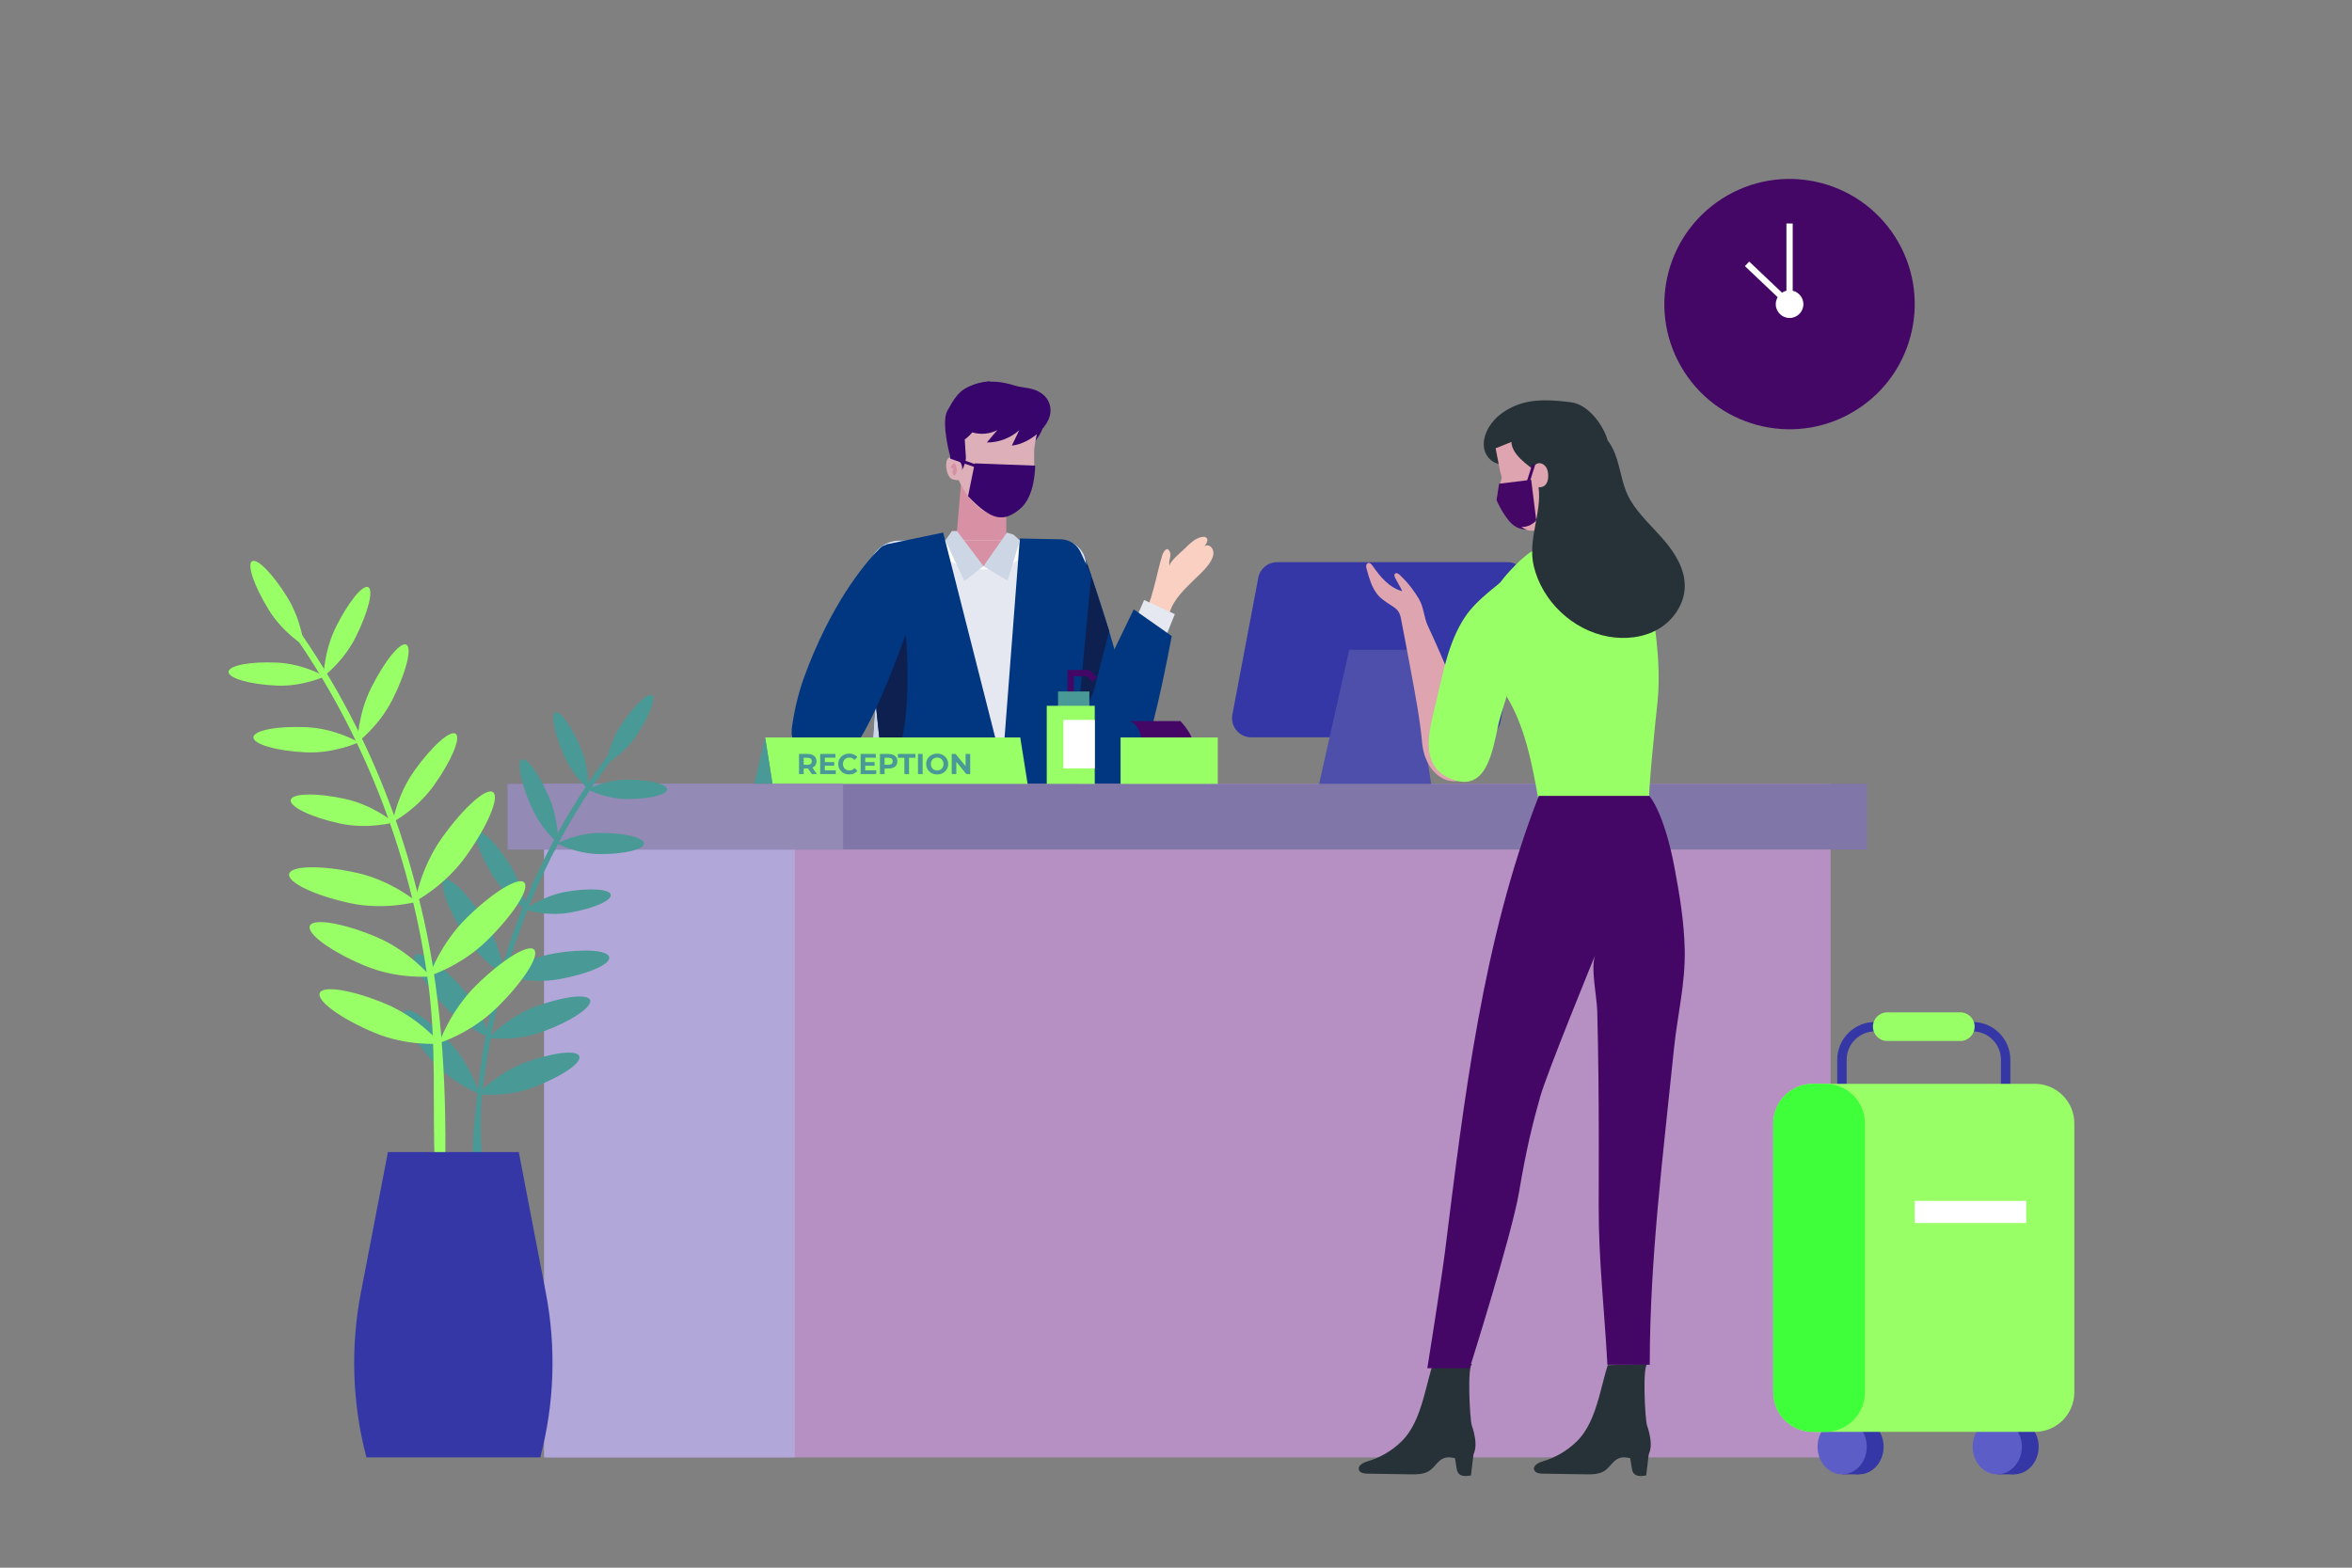 <svg width="750" height="500" viewBox="0 0 750 500" fill="none" xmlns="http://www.w3.org/2000/svg">
<rect x="0" y="0" width="750" height="500" fill="#808080" stroke="none"/>
<g clip-path="url(#clip0_166_2635)">
<path d="M592.157 130.615C610.727 118.732 616.148 94.045 604.265 75.475C592.382 56.905 567.695 51.484 549.125 63.367C530.555 75.251 525.134 99.938 537.017 118.508C548.9 137.077 573.588 142.498 592.157 130.615Z" fill="#440766"/>
<path d="M570.654 71.286V97.015L557.1 84.15" stroke="white" stroke-width="2" stroke-miterlimit="10"/>
<path d="M570.654 101.419C573.086 101.419 575.058 99.447 575.058 97.015C575.058 94.583 573.086 92.611 570.654 92.611C568.222 92.611 566.25 94.583 566.25 97.015C566.25 99.447 568.222 101.419 570.654 101.419Z" fill="white"/>
<path d="M345.674 176.963C345.674 176.963 359.1 213.626 360.133 230.667C361.166 247.708 348.772 247.191 348.772 247.191C348.772 247.191 331.731 219.823 330.182 213.626C328.633 207.43 345.674 176.963 345.674 176.963Z" fill="#003780"/>
<path d="M343.92 239.239L339.032 206.76L346.67 179.749L353.693 201.309L343.92 239.239Z" fill="#0E2050"/>
<path d="M286.365 418.134C289.206 404.924 291.702 391.673 294.586 378.583C296.647 369.23 296.615 359.046 297.8 349.53C299.005 339.849 300.5 330.192 302.77 320.698C305.76 308.188 308.751 295.678 311.741 283.168H275.456L260.347 418.135H286.365V418.134Z" fill="#99FF66"/>
<path d="M302.043 306.769H316.969V288.903H302.043V306.769Z" fill="#99FF66"/>
<path d="M310.726 298.255C310.143 300.434 309.717 303.228 309.506 306.768C307.807 335.292 314.937 363.34 315.569 391.773C315.719 398.523 315.388 404.747 316.038 411.54C316.248 413.738 316.459 415.936 316.669 418.133H340.351L342.883 263.219C342.788 258.902 339.365 255.453 335.176 255.453H285.201C281.252 255.453 277.942 258.529 277.533 262.577L274.674 290.905H310.227C310.286 291.775 310.464 294.416 310.726 298.255Z" fill="#99FF66"/>
<path d="M311.672 286.421C328.691 286.421 342.488 282.644 342.488 277.984C342.488 273.325 328.691 269.547 311.672 269.547C294.653 269.547 280.856 273.325 280.856 277.984C280.856 282.644 294.653 286.421 311.672 286.421Z" fill="#0E2050"/>
<path d="M316.197 372.63C316.201 372.643 316.205 372.655 316.209 372.668C316.206 372.655 316.202 372.642 316.197 372.63Z" fill="#0E2050"/>
<path d="M290.172 269.254C290.075 268.92 289.969 268.55 289.854 268.154C289.957 268.508 290.063 268.875 290.172 269.254Z" fill="#9DA3B4"/>
<path d="M290.228 269.445C290.21 269.38 290.191 269.317 290.173 269.254C290.191 269.319 290.21 269.383 290.228 269.445Z" fill="#9DA3B4"/>
<path d="M289.804 267.981C289.667 267.508 289.521 267.002 289.37 266.481C289.507 266.952 289.651 267.453 289.804 267.981Z" fill="#9DA3B4"/>
<path d="M289.37 266.481C289.255 266.084 289.146 265.708 289.043 265.35C289.153 265.73 289.262 266.109 289.37 266.481Z" fill="#9DA3B4"/>
<path d="M289.854 268.154C289.837 268.096 289.82 268.038 289.804 267.981C289.821 268.039 289.838 268.097 289.854 268.154Z" fill="#9DA3B4"/>
<path d="M290.626 270.822C290.608 270.759 290.583 270.672 290.551 270.563C290.576 270.65 290.601 270.734 290.626 270.822Z" fill="#9DA3B4"/>
<path d="M290.412 270.083C290.386 269.993 290.358 269.898 290.333 269.809C290.361 269.905 290.387 269.997 290.412 270.083Z" fill="#9DA3B4"/>
<path d="M290.662 270.945C290.65 270.903 290.639 270.864 290.626 270.822C290.649 270.9 290.662 270.945 290.662 270.945Z" fill="#9DA3B4"/>
<path d="M290.434 270.157C290.427 270.133 290.42 270.109 290.413 270.083C290.419 270.107 290.427 270.132 290.434 270.157Z" fill="#9DA3B4"/>
<path d="M290.551 270.563C290.511 270.426 290.472 270.29 290.434 270.156C290.479 270.314 290.518 270.449 290.551 270.563Z" fill="#9DA3B4"/>
<path d="M290.333 269.809C290.3 269.695 290.265 269.574 290.228 269.446C290.263 269.567 290.297 269.684 290.333 269.809Z" fill="#9DA3B4"/>
<path d="M287.401 259.676C287.386 259.625 287.375 259.587 287.366 259.555C287.375 259.587 287.387 259.626 287.401 259.676Z" fill="#9DA3B4"/>
<path d="M287.615 260.416C287.521 260.091 287.448 259.838 287.401 259.676C287.445 259.828 287.516 260.072 287.615 260.416Z" fill="#9DA3B4"/>
<path d="M287.678 260.633C287.669 260.601 287.66 260.571 287.651 260.54C287.66 260.572 287.669 260.601 287.678 260.633Z" fill="#9DA3B4"/>
<path d="M289.04 265.34C288.872 264.761 288.719 264.231 288.579 263.748C288.73 264.268 288.885 264.805 289.04 265.34Z" fill="#9DA3B4"/>
<path d="M287.346 259.484C287.342 259.47 287.341 259.469 287.346 259.484Z" fill="#9DA3B4"/>
<path d="M287.366 259.555C287.357 259.522 287.349 259.498 287.345 259.485C287.349 259.496 287.356 259.52 287.366 259.555Z" fill="#9DA3B4"/>
<path d="M287.651 260.54C287.639 260.497 287.627 260.456 287.615 260.416C287.627 260.456 287.639 260.498 287.651 260.54Z" fill="#9DA3B4"/>
<path d="M288.576 263.738C288.522 263.552 288.471 263.375 288.421 263.203C288.473 263.379 288.524 263.556 288.576 263.738Z" fill="#9DA3B4"/>
<path d="M288.579 263.748C288.578 263.744 288.577 263.741 288.576 263.738C288.577 263.741 288.578 263.745 288.579 263.748Z" fill="#9DA3B4"/>
<path d="M287.706 260.731C287.697 260.699 287.687 260.664 287.678 260.633C287.688 260.666 287.697 260.698 287.706 260.731Z" fill="#9DA3B4"/>
<path d="M288.422 263.202C288.29 262.746 288.163 262.308 288.046 261.904C288.156 262.284 288.281 262.718 288.422 263.202Z" fill="#9DA3B4"/>
<path d="M288.046 261.904C287.982 261.683 287.923 261.478 287.868 261.289C287.924 261.484 287.983 261.689 288.046 261.904Z" fill="#9DA3B4"/>
<path d="M287.868 261.289C287.81 261.09 287.756 260.903 287.706 260.73C287.755 260.899 287.808 261.083 287.868 261.289Z" fill="#9DA3B4"/>
<path d="M293.214 257.519H288.11V264.252H293.214V257.519Z" fill="#B9BDCD"/>
<path d="M332.771 257.519H327.667V264.252H332.771V257.519Z" fill="#B9BDCD"/>
<path d="M317.921 264.252H306.788C306.339 264.252 305.974 263.888 305.974 263.438V256.133C305.974 255.683 306.338 255.319 306.788 255.319H317.921C318.371 255.319 318.735 255.684 318.735 256.133V263.438C318.735 263.888 318.37 264.252 317.921 264.252Z" fill="white"/>
<path d="M338.561 172.377H286.961C280.686 172.377 275.934 178.045 277.028 184.224L279.559 198.513C280.54 204.051 280.715 209.698 280.076 215.286C278.705 227.277 276.249 270.474 275.349 274.972C274.343 280 301.624 284.297 316.24 283.854C327.338 283.518 343.443 279.613 344.256 278.8C345.532 277.524 340.776 213.21 340.776 213.21L346.197 181.424C347.003 176.695 343.359 172.377 338.561 172.377Z" fill="#003780"/>
<path d="M338.561 172.377H286.961C280.686 172.377 275.934 178.045 277.028 184.224L279.559 198.513C280.54 204.051 280.715 209.698 280.076 215.286C278.705 227.277 276.249 276.784 275.349 281.282C274.343 286.31 301.624 290.607 316.24 290.164C327.338 289.828 343.443 285.923 344.256 285.11C345.532 283.834 340.776 213.21 340.776 213.21L346.197 181.424C347.003 176.695 343.359 172.377 338.561 172.377Z" fill="#E5E8F1"/>
<path d="M341.441 283.809H289.04V292.72H341.441V283.809Z" fill="#440766"/>
<path d="M277.516 248.23C284.319 239.627 293.847 223.159 290.421 201.233C288.893 191.454 283.611 186.152 276.932 183.532C276.957 183.762 276.987 183.993 277.028 184.224L279.559 198.513C280.54 204.051 280.715 209.698 280.076 215.286C279.386 221.327 278.42 235.287 277.516 248.23Z" fill="#CDD6E4"/>
<path d="M320.887 172.551H304.88L306.626 152.176L320.887 155.788V172.551Z" fill="#D891A4"/>
<path d="M330.412 128.619C330.412 128.619 333.628 129.423 333.151 132.052C333.05 132.611 332.991 133.206 332.962 133.796C332.814 136.821 331.364 139.669 328.981 141.762L330.412 128.619Z" fill="#38056C"/>
<path d="M303.641 152.83C304.355 153.109 305.726 153.188 305.726 153.188C307.091 156.169 311.572 164.569 319.277 164.569C325.307 164.569 328.139 156.993 329.349 152.154C330.268 148.481 329.348 144.957 330.03 141.441L331.778 132.434L304.66 131.003V146.264C304.66 146.264 303.054 145.053 302.113 146.464C301.172 147.875 301.877 152.142 303.641 152.83Z" fill="#DDAFB8"/>
<path d="M315.438 121.592C313.631 121.809 311.688 122.271 309.62 123.04C305.629 124.524 304.224 127.265 302.113 130.963C299.973 134.711 303.032 145.982 303.154 145.974C305.062 145.851 306.707 147.298 306.83 149.206C306.845 149.44 306.835 149.67 306.805 149.894C307.444 148.682 308.081 147.092 307.99 145.664C307.812 142.901 307.635 140.138 307.635 140.138C307.635 140.138 312.639 137.042 311.765 131.549C311.765 131.549 324.896 136.475 329.295 133.969" fill="#38056C"/>
<path d="M304.366 147.565C304.366 147.565 305.726 149.831 304.819 151.191C303.912 152.551 303.459 150.284 303.912 149.831C304.365 149.378 304.365 149.831 303.459 149.378C302.553 148.925 304.366 147.565 304.366 147.565Z" fill="#D891A4"/>
<path d="M328.919 132.356C328.919 132.356 328.389 137.594 330.655 138.5L332.468 133.514L328.919 132.356Z" fill="#38056C"/>
<path d="M317.607 121.764C319.722 121.905 321.626 122.361 323.624 122.979C325.559 123.578 327.655 123.584 329.622 124.226C331.489 124.835 333.256 125.993 334.186 127.727C337.757 134.391 328.649 141.566 322.646 142.122C323.438 140.483 324.231 138.845 325.023 137.206C322.225 139.73 318.461 141.154 314.693 141.115C315.809 139.795 316.926 138.475 318.042 137.154C314.856 138.872 310.755 138.746 307.68 136.837C303.596 134.302 302.829 129.613 305.988 125.893C308.9 122.465 313.256 121.474 317.607 121.764Z" fill="#38056C"/>
<path d="M293.982 172.377C296.508 175.031 303.764 181.61 313.658 181.61C325.49 181.61 330.728 173.145 331.179 172.377H293.982Z" fill="white"/>
<path d="M304.465 172.377C305.639 174.734 309.011 180.578 313.609 180.578C319.108 180.578 321.542 173.059 321.752 172.377H304.465Z" fill="#D891A4"/>
<path d="M304.465 172.377C305.55 174.734 308.666 180.578 312.915 180.578C317.996 180.578 320.246 173.059 320.439 172.377H304.465Z" fill="#D891A4"/>
<path d="M275.771 293.839C276.212 293.257 291.434 286.464 291.434 286.464C291.434 286.464 294.963 296.924 290.713 300.117C286.462 303.31 278.436 301.812 278.436 301.812L275.771 293.839Z" fill="#99FF66"/>
<path d="M280.85 285.319C280.85 285.319 282.526 286.13 284.061 285.918C285.596 285.706 288.506 287.911 288.648 288.934C288.789 289.957 290.959 294.349 289.936 294.49C288.913 294.631 287.096 292.797 286.884 291.262L284.791 289.465L280.026 291.669L280.85 285.319Z" fill="#DDAFB8"/>
<path d="M321.754 252.558L311.982 298.706C311.774 301.135 309.326 302.713 307.029 301.892C302.101 300.138 282.69 293.908 274.702 289.908C272.399 288.754 272.706 284.739 273.109 282.197L283.025 251.946L282.287 247.365L280.501 236.348L278.823 220.359L279.069 217.267L282.583 173.641L300.749 169.855L321.754 252.558Z" fill="#003780"/>
<path d="M282.287 247.365L280.501 236.348L278.823 220.359L279.069 217.267C284.527 211.651 288.579 199.295 288.579 199.295C288.579 199.295 292.711 237.087 282.287 247.365Z" fill="#0E2050"/>
<path d="M280.581 174.856C275.331 180.07 264.722 193.156 256.339 216.208C254.378 221.601 253.231 227.227 252.568 231.649C251.848 236.451 254.526 241.117 259.023 242.949C263.106 244.612 267.8 243.567 270.773 240.311C279.92 230.294 289.37 199.296 293.002 191.939C296.865 184.114 288.655 178.682 287.166 175.87C285.864 173.408 282.557 172.894 280.581 174.856Z" fill="#003780"/>
<path d="M254.708 241.77L284.701 291.629L286.217 279.951C286.217 279.951 273.141 235.571 270.263 233.392C267.611 231.383 252.725 231.126 253.489 238.748C253.6 239.846 254.054 240.881 254.708 241.77Z" fill="#DDAFB8"/>
<path d="M286.217 277.984C286.217 277.984 297.175 278.818 299.247 281.332C301.319 283.846 305.408 289.448 304.206 289.911C303.004 290.374 298.083 284.402 296.936 284.292C295.789 284.182 296.68 292.947 298.031 293.945C299.381 294.943 308.222 299.267 307.224 300.618C306.226 301.968 297.329 298.218 297.329 298.218C297.329 298.218 306.909 300.877 305.911 302.228C304.913 303.578 295.536 301.806 293.779 299.033C293.779 299.033 302.99 302.525 301.418 303.82C299.847 305.115 290.895 301.938 286.084 294.82C281.273 287.702 280.66 284.617 280.66 284.617" fill="#DDAFB8"/>
<path d="M272.168 276.613L277.18 284.161L287.002 277.984L282.338 269.627L272.168 276.613Z" fill="#E5E8F1"/>
<path d="M272.781 280.387C272.781 280.387 283.635 276.754 285.19 272.387L273.109 232.189C273.109 232.189 256.179 228.891 252.452 234.118L253.49 238.748L272.781 280.387Z" fill="#003780"/>
<path d="M325.202 171.746L318.735 256.134C318.735 256.134 318.187 281.922 324.07 297.836C324.929 300.159 329.328 303.057 331.638 302.163C336.611 300.24 343.721 295.957 345.139 292.134L343.246 233.687L347.986 183.533L344.624 176.185C343.548 173.832 341.29 172.24 338.712 172.015L325.202 171.746Z" fill="#003780"/>
<path d="M301.432 172.377L303.546 169.37H305.15L313.609 180.578L307.521 185.322L301.432 172.377Z" fill="#CDD6E4"/>
<path d="M313.609 180.578L321.079 169.857L323.179 170.501L325.202 172.377L321.311 185.201L313.609 180.578Z" fill="#CDD6E4"/>
<path d="M372.953 195.423C374.239 191.094 377.898 187.74 381.019 184.673C382.85 182.873 389.164 177.532 386.122 174.425C385.553 173.844 384.494 173.739 383.946 174.34C385.641 172.474 385.367 170.571 382.573 171.44C380.823 171.984 379.281 173.468 378.078 174.702C377.256 175.545 372.502 179.375 373.028 180.571C372.706 179.839 372.823 179.119 373.003 178.351C373.183 177.585 373.372 176.755 373.054 176.035C372.11 173.892 370.927 176.139 370.615 177.126C370.115 178.709 369.714 180.312 369.317 181.924C368.366 185.779 367.478 189.668 366.079 193.391C364.85 196.661 362.301 199.867 360.592 202.912C355.343 212.269 349.978 221.822 346.231 231.904C340.984 246.024 350.972 253.243 356.761 249.097C364.88 243.284 372.38 197.352 372.953 195.423Z" fill="#F9D0C2"/>
<path d="M360.888 200.45L364.829 191.373L374.624 195.875L369.82 207.836L360.888 200.45Z" fill="#E5E8F1"/>
<path d="M344.731 246.131C344.731 246.131 341.531 234.919 343.551 231.186C345.572 227.453 361.525 194.348 361.525 194.348L373.635 202.861C373.635 202.861 365.833 246.288 360.119 249.833C354.406 253.377 347.273 249.603 346.001 247.868" fill="#003780"/>
<path d="M330.083 148.509L310.815 147.786L310.776 147.978C308.352 147.142 305.929 146.306 303.505 145.47C302.931 145.272 302.685 146.181 303.255 146.377C305.699 147.22 308.144 148.063 310.588 148.906L308.695 158.248C316.42 166.386 320.187 166.445 325.201 162.363C330.216 158.283 330.083 148.509 330.083 148.509Z" fill="#38056C"/>
<path d="M583.728 250.011H173.526V464.812H583.728V250.011Z" fill="#B690C2"/>
<path d="M253.461 250.011H173.526V464.812H253.461V250.011Z" fill="#B2A7D9"/>
<path d="M325.335 235.197H243.986L246.691 252.264H328.039L325.335 235.197Z" fill="#99FF66"/>
<path d="M246.691 252.264H240.034L243.986 235.197L246.691 252.264Z" fill="#499996"/>
<path d="M254.795 246.889V240.465H257.576C258.151 240.465 258.646 240.56 259.063 240.75C259.479 240.933 259.8 241.199 260.026 241.548C260.253 241.897 260.366 242.313 260.366 242.796C260.366 243.273 260.253 243.686 260.026 244.035C259.8 244.378 259.479 244.641 259.063 244.824C258.646 245.008 258.151 245.1 257.576 245.1H255.621L256.282 244.448V246.889H254.795ZM258.879 246.889L257.273 244.558H258.861L260.485 246.889H258.879ZM256.282 244.613L255.621 243.916H257.493C257.952 243.916 258.295 243.818 258.521 243.622C258.747 243.42 258.861 243.145 258.861 242.796C258.861 242.441 258.747 242.166 258.521 241.97C258.295 241.774 257.952 241.677 257.493 241.677H255.621L256.282 240.97V244.613ZM262.911 243.053H266.004V244.21H262.911V243.053ZM263.021 245.696H266.518V246.889H261.544V240.465H266.399V241.658H263.021V245.696ZM270.775 247C270.28 247 269.818 246.92 269.39 246.761C268.967 246.596 268.6 246.363 268.288 246.063C267.976 245.764 267.732 245.412 267.554 245.008C267.383 244.604 267.297 244.161 267.297 243.677C267.297 243.194 267.383 242.75 267.554 242.346C267.732 241.943 267.976 241.591 268.288 241.291C268.606 240.991 268.977 240.762 269.399 240.603C269.821 240.438 270.283 240.355 270.785 240.355C271.341 240.355 271.843 240.453 272.29 240.649C272.743 240.838 273.122 241.12 273.428 241.493L272.473 242.374C272.253 242.123 272.008 241.937 271.739 241.814C271.47 241.686 271.176 241.621 270.858 241.621C270.558 241.621 270.283 241.67 270.032 241.768C269.781 241.866 269.564 242.007 269.38 242.19C269.197 242.374 269.053 242.591 268.949 242.842C268.851 243.093 268.802 243.371 268.802 243.677C268.802 243.983 268.851 244.262 268.949 244.512C269.053 244.763 269.197 244.98 269.38 245.164C269.564 245.348 269.781 245.488 270.032 245.586C270.283 245.684 270.558 245.733 270.858 245.733C271.176 245.733 271.47 245.672 271.739 245.549C272.008 245.421 272.253 245.228 272.473 244.971L273.428 245.852C273.122 246.226 272.743 246.51 272.29 246.706C271.843 246.902 271.338 247 270.775 247ZM275.799 243.053H278.892V244.21H275.799V243.053ZM275.909 245.696H279.406V246.889H274.432V240.465H279.287V241.658H275.909V245.696ZM280.589 246.889V240.465H283.37C283.945 240.465 284.441 240.56 284.857 240.75C285.273 240.933 285.594 241.199 285.82 241.548C286.047 241.897 286.16 242.313 286.16 242.796C286.16 243.273 286.047 243.686 285.82 244.035C285.594 244.384 285.273 244.653 284.857 244.843C284.441 245.026 283.945 245.118 283.37 245.118H281.415L282.076 244.448V246.889H280.589ZM282.076 244.613L281.415 243.907H283.287C283.746 243.907 284.089 243.809 284.315 243.613C284.542 243.417 284.655 243.145 284.655 242.796C284.655 242.441 284.542 242.166 284.315 241.97C284.089 241.774 283.746 241.677 283.287 241.677H281.415L282.076 240.97V244.613ZM288.382 246.889V241.677H286.326V240.465H291.924V241.677H289.869V246.889H288.382ZM292.724 246.889V240.465H294.211V246.889H292.724ZM298.856 247C298.348 247 297.877 246.917 297.443 246.752C297.014 246.587 296.641 246.354 296.323 246.054C296.011 245.754 295.766 245.403 295.589 244.999C295.417 244.595 295.332 244.154 295.332 243.677C295.332 243.2 295.417 242.759 295.589 242.356C295.766 241.952 296.014 241.6 296.332 241.3C296.65 241 297.024 240.768 297.452 240.603C297.88 240.438 298.345 240.355 298.847 240.355C299.355 240.355 299.82 240.438 300.242 240.603C300.67 240.768 301.04 241 301.352 241.3C301.67 241.6 301.918 241.952 302.096 242.356C302.273 242.753 302.362 243.194 302.362 243.677C302.362 244.154 302.273 244.598 302.096 245.008C301.918 245.412 301.67 245.764 301.352 246.063C301.04 246.357 300.67 246.587 300.242 246.752C299.82 246.917 299.358 247 298.856 247ZM298.847 245.733C299.134 245.733 299.398 245.684 299.636 245.586C299.881 245.488 300.095 245.348 300.279 245.164C300.462 244.98 300.603 244.763 300.701 244.512C300.805 244.262 300.857 243.983 300.857 243.677C300.857 243.371 300.805 243.093 300.701 242.842C300.603 242.591 300.462 242.374 300.279 242.19C300.101 242.007 299.89 241.866 299.645 241.768C299.401 241.67 299.134 241.621 298.847 241.621C298.559 241.621 298.293 241.67 298.048 241.768C297.81 241.866 297.599 242.007 297.415 242.19C297.232 242.374 297.088 242.591 296.984 242.842C296.886 243.093 296.837 243.371 296.837 243.677C296.837 243.977 296.886 244.255 296.984 244.512C297.088 244.763 297.229 244.98 297.406 245.164C297.59 245.348 297.804 245.488 298.048 245.586C298.293 245.684 298.559 245.733 298.847 245.733ZM303.479 246.889V240.465H304.709L308.499 245.091H307.903V240.465H309.371V246.889H308.151L304.351 242.264H304.948V246.889H303.479Z" fill="#499996"/>
<path d="M595.394 250.011H161.86V270.946H595.394V250.011Z" fill="#8176A8"/>
<path d="M268.821 250.011H161.86V270.946H268.821V250.011Z" fill="#938AB5"/>
<path d="M398.984 235.16H472.469C475.406 235.16 477.927 233.071 478.473 230.186L486.732 186.549C487.444 182.786 484.558 179.302 480.728 179.302H407.243C404.307 179.302 401.785 181.391 401.239 184.276L392.98 227.914C392.268 231.677 395.154 235.16 398.984 235.16Z" fill="#3537A6"/>
<path d="M456.355 250.011L449.827 207.231H430.241L420.641 250.011H456.355Z" fill="#4D4FAB"/>
<path d="M479.283 151.043C479.283 151.043 477.183 158.044 477.183 159.444C477.183 160.434 479.983 160.144 479.983 160.144L479.283 151.043Z" fill="#DEA4AF"/>
<path d="M490.2 173.926H503.61L502.821 153.022L495.214 153.789L497.65 157.23C496.366 156.339 488.849 167.173 490.134 168.065L490.2 173.926Z" fill="#DDAFB8"/>
<path d="M503.642 139.463C498.095 137.452 493.036 139.689 487.656 141.144C486.13 141.557 484.958 142.402 483.868 143.554C483.122 144.342 482.09 147.204 481.371 147.594C479.261 148.74 476.45 147.972 474.837 146.194C471.806 142.852 473.256 138.035 475.77 134.808C477.668 132.371 480.327 130.6 483.178 129.41C488.924 127.012 494.927 127.566 500.929 128.299C506.232 128.946 510.752 134.943 512.397 139.632C512.516 139.971 512.621 140.362 512.444 140.673C512.172 141.15 511.479 141.098 510.943 140.981C508.564 140.467 505.895 140.308 503.642 139.463Z" fill="#263238"/>
<path d="M505.557 175.871L490.201 173.924L490.142 169.014C489.599 169.168 489.021 169.25 488.383 169.25C488.265 169.25 488.135 169.238 488.005 169.226C487.852 169.214 487.698 169.191 487.533 169.143C487.427 169.131 487.332 169.096 487.226 169.072C487.084 169.025 486.955 168.978 486.813 168.93C483.378 167.691 479.165 162.804 478.763 158.012C478.763 158.012 478.787 155.215 478.987 154.27C479.27 152.924 478.586 151.52 478.302 150.08L476.921 142.975L496.798 134.996L498.309 153.48L502.818 153.02L503.42 158.013L505.557 175.871Z" fill="#DEA4AF"/>
<path d="M478.048 154.271L488.26 153.022L490.134 168.065C490.134 168.065 486.818 169.846 483.455 168.065C480.092 166.284 477.183 159.444 477.183 159.444L478.048 154.271Z" fill="#440766"/>
<path d="M497.65 157.23C498.204 156.985 498.984 156.33 499.704 154.623C500.054 153.793 500.002 152.816 499.696 151.876L498.065 151.701L497.65 157.23Z" fill="#DDAFB8"/>
<path d="M505.557 175.871L490.201 173.924L490.142 169.014C489.599 169.168 489.021 169.25 488.383 169.25C488.265 169.25 488.135 169.238 488.005 169.226C487.852 169.214 487.698 169.191 487.533 169.143C487.427 169.131 487.332 169.096 487.226 169.072C487.084 169.025 486.955 168.978 486.813 168.93C486.258 168.729 485.692 168.422 485.125 168.057C489.209 168.234 491.227 164.469 493.423 161.223C495.465 158.225 497.648 155.675 501.756 157.174C502.346 157.387 502.901 157.67 503.42 158.012L505.557 175.871Z" fill="#DEA4AF"/>
<path d="M527.484 198.376C528.596 206.334 529.401 215.401 528.589 223.42C528.29 226.37 525.167 255.368 526.025 255.36C514.242 255.461 502.458 255.562 490.675 255.663C488.662 244.168 486.354 231.38 479.958 221.365C475.94 215.074 476.118 207.767 476.142 200.296C476.166 192.771 475.16 189.184 480.308 183.387C484.107 179.109 488.924 174.124 494.835 173.138C500.127 172.256 505.953 173.897 511.194 174.462C509.789 181.688 522.493 180.506 525.131 188.104C526.231 191.273 526.977 194.75 527.484 198.376Z" fill="#99FF66"/>
<path d="M451.981 451.703C450.732 454.773 449.125 457.58 446.85 459.787C443.844 462.705 440.128 464.897 436.105 466.072C434.697 466.484 432.854 467.438 433.337 468.823C433.682 469.812 434.979 469.996 436.026 470.012C440.593 470.081 445.16 470.15 449.728 470.219C451.859 470.251 454.147 470.238 455.898 469.023C457.543 467.881 458.504 465.802 460.377 465.093C461.622 464.621 463.011 464.865 464.314 465.143C465.616 465.421 466.978 465.726 468.259 465.363C471.799 463.593 470.357 457.588 469.318 454.603C468.701 452.831 467.751 435.031 469.552 435.031C465.299 435.146 461.045 435.262 456.792 435.377C455.202 440.471 454.111 446.469 451.981 451.703Z" fill="#263238"/>
<path d="M463.62 462.874C463.889 464.592 464.159 466.31 464.428 468.028C464.527 468.662 464.639 469.326 465.026 469.838C465.894 470.986 467.63 470.844 469.046 470.586C469.326 468.274 469.605 465.962 469.885 463.65L463.62 462.874Z" fill="#263238"/>
<path d="M507.861 451.703C506.612 454.773 505.005 457.58 502.73 459.787C499.724 462.705 496.008 464.897 491.985 466.072C490.577 466.484 488.734 467.438 489.217 468.823C489.562 469.812 490.859 469.996 491.906 470.012C496.473 470.081 501.04 470.15 505.608 470.219C507.739 470.251 510.027 470.238 511.778 469.023C513.423 467.881 514.384 465.802 516.257 465.093C517.502 464.621 518.891 464.865 520.194 465.143C521.496 465.421 522.858 465.726 524.139 465.363C527.679 463.593 526.237 457.588 525.198 454.603C524.581 452.831 523.631 435.031 525.432 435.031C521.179 435.146 516.925 435.262 512.672 435.377C511.082 440.471 509.991 446.469 507.861 451.703Z" fill="#263238"/>
<path d="M519.5 462.874C519.769 464.592 520.039 466.31 520.308 468.028C520.407 468.662 520.519 469.326 520.906 469.838C521.774 470.986 523.51 470.844 524.926 470.586C525.206 468.274 525.485 465.962 525.765 463.65L519.5 462.874Z" fill="#263238"/>
<path d="M525.931 253.848H490.697C472.833 299.502 466.814 350.878 460.77 399.23C459.644 408.236 455.141 436.381 455.141 436.381H468.651C468.651 436.381 482.16 393.601 484.412 380.091C486.663 366.581 488.915 357.575 491.167 349.695C493.418 341.814 508.711 304.509 508.711 304.509C507.112 308.409 509.205 317.864 509.324 322.425C509.505 329.373 509.624 336.323 509.701 343.273C509.854 357.172 509.833 371.073 509.79 384.973C509.738 401.743 511.673 418.455 512.557 435.255H526.067C526.067 401.489 530.371 368.125 533.786 334.544C534.863 323.95 537.435 313.826 537.224 302.999C537.052 294.192 535.615 285.518 533.995 276.88C530.617 258.868 525.931 253.848 525.931 253.848Z" fill="#440766"/>
<path d="M450.271 187.742C451.065 188.8 451.798 189.905 452.472 191.049C454.075 193.77 453.989 196.748 455.293 199.558C456.566 202.301 457.809 205.057 459.021 207.828C462.118 214.908 465.08 222.08 467.463 229.435C468.734 233.358 472.292 241.731 469.61 245.734C464.863 252.819 454.552 248.522 453.475 236.85C452.753 229.022 451.227 221.237 449.815 213.511C449.089 209.539 448.338 205.573 447.57 201.609C447.278 200.104 446.959 198.603 446.687 197.095C446.212 194.467 444.911 193.963 442.687 192.47C441.405 191.609 440.1 190.726 439.155 189.505C437.362 187.188 436.55 184.275 435.8 181.505C435.702 181.142 435.602 180.767 435.653 180.394C435.703 180.021 435.942 179.647 436.308 179.558C436.859 179.423 437.33 179.948 437.654 180.413C440.072 183.878 442.937 187.419 447.147 188.558C446.512 187.16 445.691 185.815 444.954 184.461C444.682 183.962 444.454 183.241 444.916 182.912C445.344 182.606 445.921 182.971 446.307 183.328C447.762 184.68 449.084 186.159 450.271 187.742Z" fill="#DEA4AF"/>
<path d="M465.64 249.268C475.556 250.714 476.344 235.55 478.502 228.433C480.538 221.718 482.667 214.94 484.253 208.101C485.026 204.769 485.258 201.861 485.415 198.445C485.492 196.75 483.819 181.175 483.777 181.214C478.318 186.321 471.052 190.804 467.005 197.008C461.634 205.241 459.998 215.472 457.721 224.857C455.84 232.609 452.387 244.162 462.495 248.36C463.636 248.832 464.681 249.128 465.64 249.268Z" fill="#99FF66"/>
<path d="M515.732 146.875C515.297 145.442 514.777 144.04 514.079 142.704C511.6 137.962 507.528 136.068 502.855 134.123C498.628 132.363 493.809 131.974 489.386 133.206C486.593 133.984 483.804 135.529 482.544 138.141C480.075 143.262 485.615 147.206 489.059 149.804C488.816 148.877 489.617 147.889 490.565 147.75C491.513 147.611 492.467 148.178 492.996 148.977C493.525 149.776 493.688 150.766 493.692 151.724C493.696 152.656 493.545 153.627 493.003 154.385C492.455 155.151 491.543 155.525 490.62 155.369C491.699 163.662 487.069 172.088 489.081 180.546C491.746 191.749 501.445 200.947 512.773 203.017C518.21 204.01 524.058 203.409 528.829 200.619C533.6 197.828 537.111 192.68 537.232 187.155C537.353 181.609 534.228 176.508 530.619 172.296C527.01 168.084 522.778 164.342 519.916 159.59C517.581 155.712 517.032 151.157 515.732 146.875Z" fill="#263238"/>
<path d="M488.508 148.378L486.832 153.664C486.649 154.242 487.557 154.49 487.739 153.914C488.298 152.152 488.857 150.39 489.415 148.628C489.599 148.05 488.691 147.802 488.508 148.378Z" fill="#440766"/>
<path d="M592.799 470.227C597.131 470.227 600.643 466.287 600.643 461.428C600.643 456.568 597.131 452.629 592.799 452.629C588.467 452.629 584.955 456.568 584.955 461.428C584.955 466.287 588.467 470.227 592.799 470.227Z" fill="#3537A6"/>
<path d="M592.799 452.629H587.429V470.227H592.799V452.629Z" fill="#3537A6"/>
<path d="M587.429 470.227C591.761 470.227 595.273 466.287 595.273 461.428C595.273 456.568 591.761 452.629 587.429 452.629C583.097 452.629 579.585 456.568 579.585 461.428C579.585 466.287 583.097 470.227 587.429 470.227Z" fill="#5C5DC7"/>
<path d="M642.244 470.227C646.576 470.227 650.088 466.287 650.088 461.428C650.088 456.568 646.576 452.629 642.244 452.629C637.912 452.629 634.4 456.568 634.4 461.428C634.4 466.287 637.912 470.227 642.244 470.227Z" fill="#3537A6"/>
<path d="M642.244 452.629H636.874V470.227H642.244V452.629Z" fill="#3537A6"/>
<path d="M636.874 470.227C641.206 470.227 644.718 466.287 644.718 461.428C644.718 456.568 641.206 452.629 636.874 452.629C632.542 452.629 629.03 456.568 629.03 461.428C629.03 466.287 632.542 470.227 636.874 470.227Z" fill="#5C5DC7"/>
<path d="M628.989 371.645H597.921C592.084 371.645 587.351 366.913 587.351 361.075V338.014C587.351 332.177 592.083 327.444 597.921 327.444H628.989C634.826 327.444 639.559 332.176 639.559 338.014V361.075C639.559 366.913 634.827 371.645 628.989 371.645Z" stroke="#3537A6" stroke-width="3" stroke-miterlimit="10"/>
<path d="M661.453 358.281V444.077C661.453 451.039 655.798 456.684 648.836 456.684H578.075C571.113 456.684 565.458 451.039 565.458 444.077V358.281C565.458 351.319 571.113 345.674 578.075 345.674H648.836C655.798 345.674 661.453 351.319 661.453 358.281Z" fill="#99FF66"/>
<path d="M594.671 358.281V444.077C594.671 451.039 589.026 456.684 582.064 456.684H578.075C571.113 456.684 565.458 451.039 565.458 444.077V358.281C565.458 351.319 571.113 345.674 578.075 345.674H582.064C589.026 345.674 594.671 351.319 594.671 358.281Z" fill="#3EFF3A"/>
<path d="M625.106 332.01H601.805C599.284 332.01 597.241 329.967 597.241 327.446C597.241 324.925 599.284 322.882 601.805 322.882H625.106C627.627 322.882 629.67 324.925 629.67 327.446C629.67 329.966 627.626 332.01 625.106 332.01Z" fill="#99FF66"/>
<path d="M646.125 383.016H610.573V390.062H646.125V383.016Z" fill="white"/>
<path d="M159.543 310.383C164.114 294.333 170.515 278.845 178.584 264.395C183.125 256.263 188.204 248.473 193.761 241.071C194.437 240.171 195.63 241.44 194.961 242.332C185.174 255.366 176.947 269.687 170.436 284.812C163.925 299.937 159.154 315.898 156.248 332.215C154.761 340.565 153.273 349.401 153.273 357.912C153.273 366.241 154.363 374.215 153.294 382.596C148.955 371.381 151.216 358.814 152.433 347.181C153.736 334.732 156.12 322.403 159.543 310.383Z" fill="#499996"/>
<path d="M187.407 251.76C187.407 251.76 193.073 254.853 200.063 254.853C207.053 254.853 212.719 253.468 212.719 251.76C212.719 250.052 207.053 248.667 200.063 248.667C193.073 248.667 187.407 251.76 187.407 251.76Z" fill="#499996"/>
<path d="M187.696 251.76C187.696 251.76 187.952 244.974 185.022 238.201C182.092 231.429 178.538 226.519 177.085 227.235C175.632 227.951 176.829 234.022 179.759 240.794C182.689 247.567 187.696 251.76 187.696 251.76Z" fill="#499996"/>
<path d="M177.657 269.026C177.657 269.026 183.857 272.411 191.506 272.411C199.155 272.411 205.355 270.896 205.355 269.026C205.355 267.157 199.155 265.641 191.506 265.641C183.857 265.641 177.657 269.026 177.657 269.026Z" fill="#499996"/>
<path d="M177.974 269.026C177.974 269.026 178.254 261.6 175.048 254.189C171.842 246.778 167.953 241.406 166.363 242.19C164.773 242.974 166.083 249.616 169.289 257.027C172.495 264.437 177.974 269.026 177.974 269.026Z" fill="#499996"/>
<path d="M167.43 290.093C167.43 290.093 174.055 292.384 181.607 291.088C189.159 289.792 195.055 287.245 194.777 285.399C194.499 283.554 188.152 283.108 180.6 284.404C173.048 285.7 167.43 290.093 167.43 290.093Z" fill="#499996"/>
<path d="M167.742 290.039C167.742 290.039 166.914 282.66 162.645 275.887C158.376 269.114 153.738 264.469 152.285 265.512C150.831 266.555 153.113 272.891 157.382 279.665C161.65 286.437 167.742 290.039 167.742 290.039Z" fill="#499996"/>
<path d="M160.463 311.12C160.463 311.12 168.655 313.953 177.993 312.35C187.331 310.747 194.621 307.598 194.278 305.316C193.934 303.034 186.086 302.483 176.748 304.086C167.41 305.689 160.463 311.12 160.463 311.12Z" fill="#499996"/>
<path d="M160.85 311.054C160.85 311.054 159.826 301.929 154.548 293.554C149.27 285.179 143.534 279.435 141.737 280.725C139.94 282.015 142.761 289.85 148.039 298.225C153.317 306.6 160.85 311.054 160.85 311.054Z" fill="#499996"/>
<path d="M155.842 331.032C155.842 331.032 164.373 332.29 173.303 328.968C182.233 325.645 188.895 321.183 188.182 319C187.469 316.817 179.651 317.742 170.721 321.064C161.79 324.386 155.842 331.032 155.842 331.032Z" fill="#499996"/>
<path d="M156.211 330.894C156.211 330.894 153.705 322.102 147.135 314.842C140.565 307.583 133.975 302.999 132.417 304.605C130.859 306.211 134.923 313.397 141.493 320.657C148.064 327.917 156.211 330.894 156.211 330.894Z" fill="#499996"/>
<path d="M152.407 348.937C152.407 348.937 160.938 350.195 169.868 346.872C178.798 343.549 185.46 339.086 184.747 336.904C184.034 334.721 176.216 335.646 167.286 338.968C158.355 342.291 152.407 348.937 152.407 348.937Z" fill="#499996"/>
<path d="M152.776 348.799C152.776 348.799 150.27 340.006 143.7 332.747C137.13 325.488 130.54 320.904 128.982 322.51C127.424 324.116 131.488 331.303 138.058 338.562C144.629 345.822 152.776 348.799 152.776 348.799Z" fill="#499996"/>
<path d="M193.235 243.751C193.235 243.751 198.888 240.63 202.953 234.562C207.018 228.494 209.257 222.769 207.955 221.776C206.653 220.783 202.302 224.897 198.237 230.965C194.172 237.032 193.235 243.751 193.235 243.751Z" fill="#499996"/>
<path d="M133.933 288.042C129.316 268.475 122.448 249.479 113.501 231.635C108.466 221.593 102.759 211.931 96.45 202.708C95.682 201.586 94.164 203.044 94.924 204.155C106.034 220.396 115.181 238.094 122.202 256.66C129.223 275.226 134.088 294.696 136.672 314.488C139.191 333.785 137.897 352.671 138.641 372.01C138.688 373.232 139.12 374.847 140.343 374.828C141.559 374.809 141.947 373.195 141.966 371.978C142.389 344.18 140.691 315.212 133.933 288.042Z" fill="#99FF66"/>
<path d="M103.546 215.729C103.546 215.729 96.506 219.065 88.037 218.661C79.568 218.257 72.781 216.289 72.877 214.266C72.973 212.243 79.917 210.93 88.386 211.334C96.855 211.738 103.546 215.729 103.546 215.729Z" fill="#99FF66"/>
<path d="M103.195 215.712C103.195 215.712 103.268 207.66 107.201 199.808C111.134 191.956 115.717 186.348 117.437 187.28C119.157 188.212 117.364 195.332 113.431 203.184C109.499 211.035 103.195 215.712 103.195 215.712Z" fill="#99FF66"/>
<path d="M114.383 236.741C114.383 236.741 106.679 240.391 97.412 239.949C88.145 239.507 80.718 237.354 80.823 235.14C80.929 232.926 88.527 231.49 97.794 231.932C107.062 232.374 114.383 236.741 114.383 236.741Z" fill="#99FF66"/>
<path d="M114 236.723C114 236.723 114.08 227.912 118.384 219.321C122.688 210.73 127.702 204.592 129.585 205.612C131.468 206.632 129.505 214.423 125.201 223.014C120.897 231.605 114 236.723 114 236.723Z" fill="#99FF66"/>
<path d="M125.585 262.283C125.585 262.283 117.428 264.613 108.352 262.641C99.276 260.669 92.275 257.312 92.717 255.142C93.158 252.972 100.874 252.812 109.95 254.784C119.026 256.756 125.585 262.283 125.585 262.283Z" fill="#99FF66"/>
<path d="M125.209 262.201C125.209 262.201 126.63 253.509 132.184 245.734C137.739 237.959 143.621 232.726 145.323 234.045C147.025 235.365 143.902 242.737 138.348 250.512C132.794 258.287 125.209 262.201 125.209 262.201Z" fill="#99FF66"/>
<path d="M132.837 287.589C132.837 287.589 122.751 290.47 111.528 288.032C100.305 285.594 91.649 281.443 92.195 278.76C92.741 276.077 102.281 275.879 113.504 278.317C124.727 280.755 132.837 287.589 132.837 287.589Z" fill="#99FF66"/>
<path d="M132.372 287.488C132.372 287.488 134.129 276.74 140.997 267.127C147.865 257.513 155.139 251.043 157.244 252.674C159.349 254.306 155.487 263.422 148.619 273.035C141.751 282.648 132.372 287.488 132.372 287.488Z" fill="#99FF66"/>
<path d="M137.312 311.438C137.312 311.438 126.905 312.435 116.272 307.984C105.639 303.532 97.82 297.862 98.808 295.318C99.795 292.774 109.215 294.321 119.848 298.772C130.48 303.224 137.312 311.438 137.312 311.438Z" fill="#99FF66"/>
<path d="M136.872 311.254C136.872 311.254 140.405 300.986 148.776 292.768C157.147 284.55 165.39 279.503 167.187 281.495C168.984 283.487 163.654 291.763 155.283 299.981C146.911 308.198 136.872 311.254 136.872 311.254Z" fill="#99FF66"/>
<path d="M140.462 332.842C140.462 332.842 130.055 333.839 119.422 329.388C108.789 324.937 100.97 319.266 101.958 316.722C102.945 314.178 112.365 315.725 122.998 320.176C133.63 324.628 140.462 332.842 140.462 332.842Z" fill="#99FF66"/>
<path d="M140.022 332.658C140.022 332.658 143.555 322.39 151.926 314.172C160.297 305.954 168.54 300.907 170.337 302.899C172.134 304.891 166.804 313.167 158.433 321.385C150.061 329.603 140.022 332.658 140.022 332.658Z" fill="#99FF66"/>
<path d="M96.937 205.906C96.937 205.906 90.264 201.883 85.682 194.461C81.1 187.039 78.71 180.13 80.344 179.028C81.978 177.926 87.017 183.051 91.599 190.473C96.182 197.895 96.937 205.906 96.937 205.906Z" fill="#99FF66"/>
<path d="M172.283 464.812H116.841C112.329 447.674 111.723 429.741 115.067 412.337L123.696 367.44H165.428L174.057 412.337C177.402 429.741 176.796 447.674 172.283 464.812Z" fill="#3537A6"/>
<path d="M341.441 221.535V214.689H347.006L349.094 216.73" stroke="#440766" stroke-width="2" stroke-miterlimit="10"/>
<path d="M347.372 220.541H337.391V245.447H347.372V220.541Z" fill="#499996"/>
<path d="M349.094 225.105H333.787V250.011H349.094V225.105Z" fill="#99FF66"/>
<path d="M349.094 229.591H339.079V245.076H349.094V229.591Z" fill="white"/>
<path d="M364.474 237.938C364.474 237.938 363.753 230.395 359.91 229.971H376.405C376.405 229.971 379.848 233.573 380.328 236.364L364.474 237.938Z" fill="#440766"/>
<path d="M388.315 235.197H357.327V250.011H388.315V235.197Z" fill="#99FF66"/>
</g>
<defs>
<clipPath id="clip0_166_2635">
<rect width="750" height="500" fill="white"/>
</clipPath>
</defs>
</svg>
